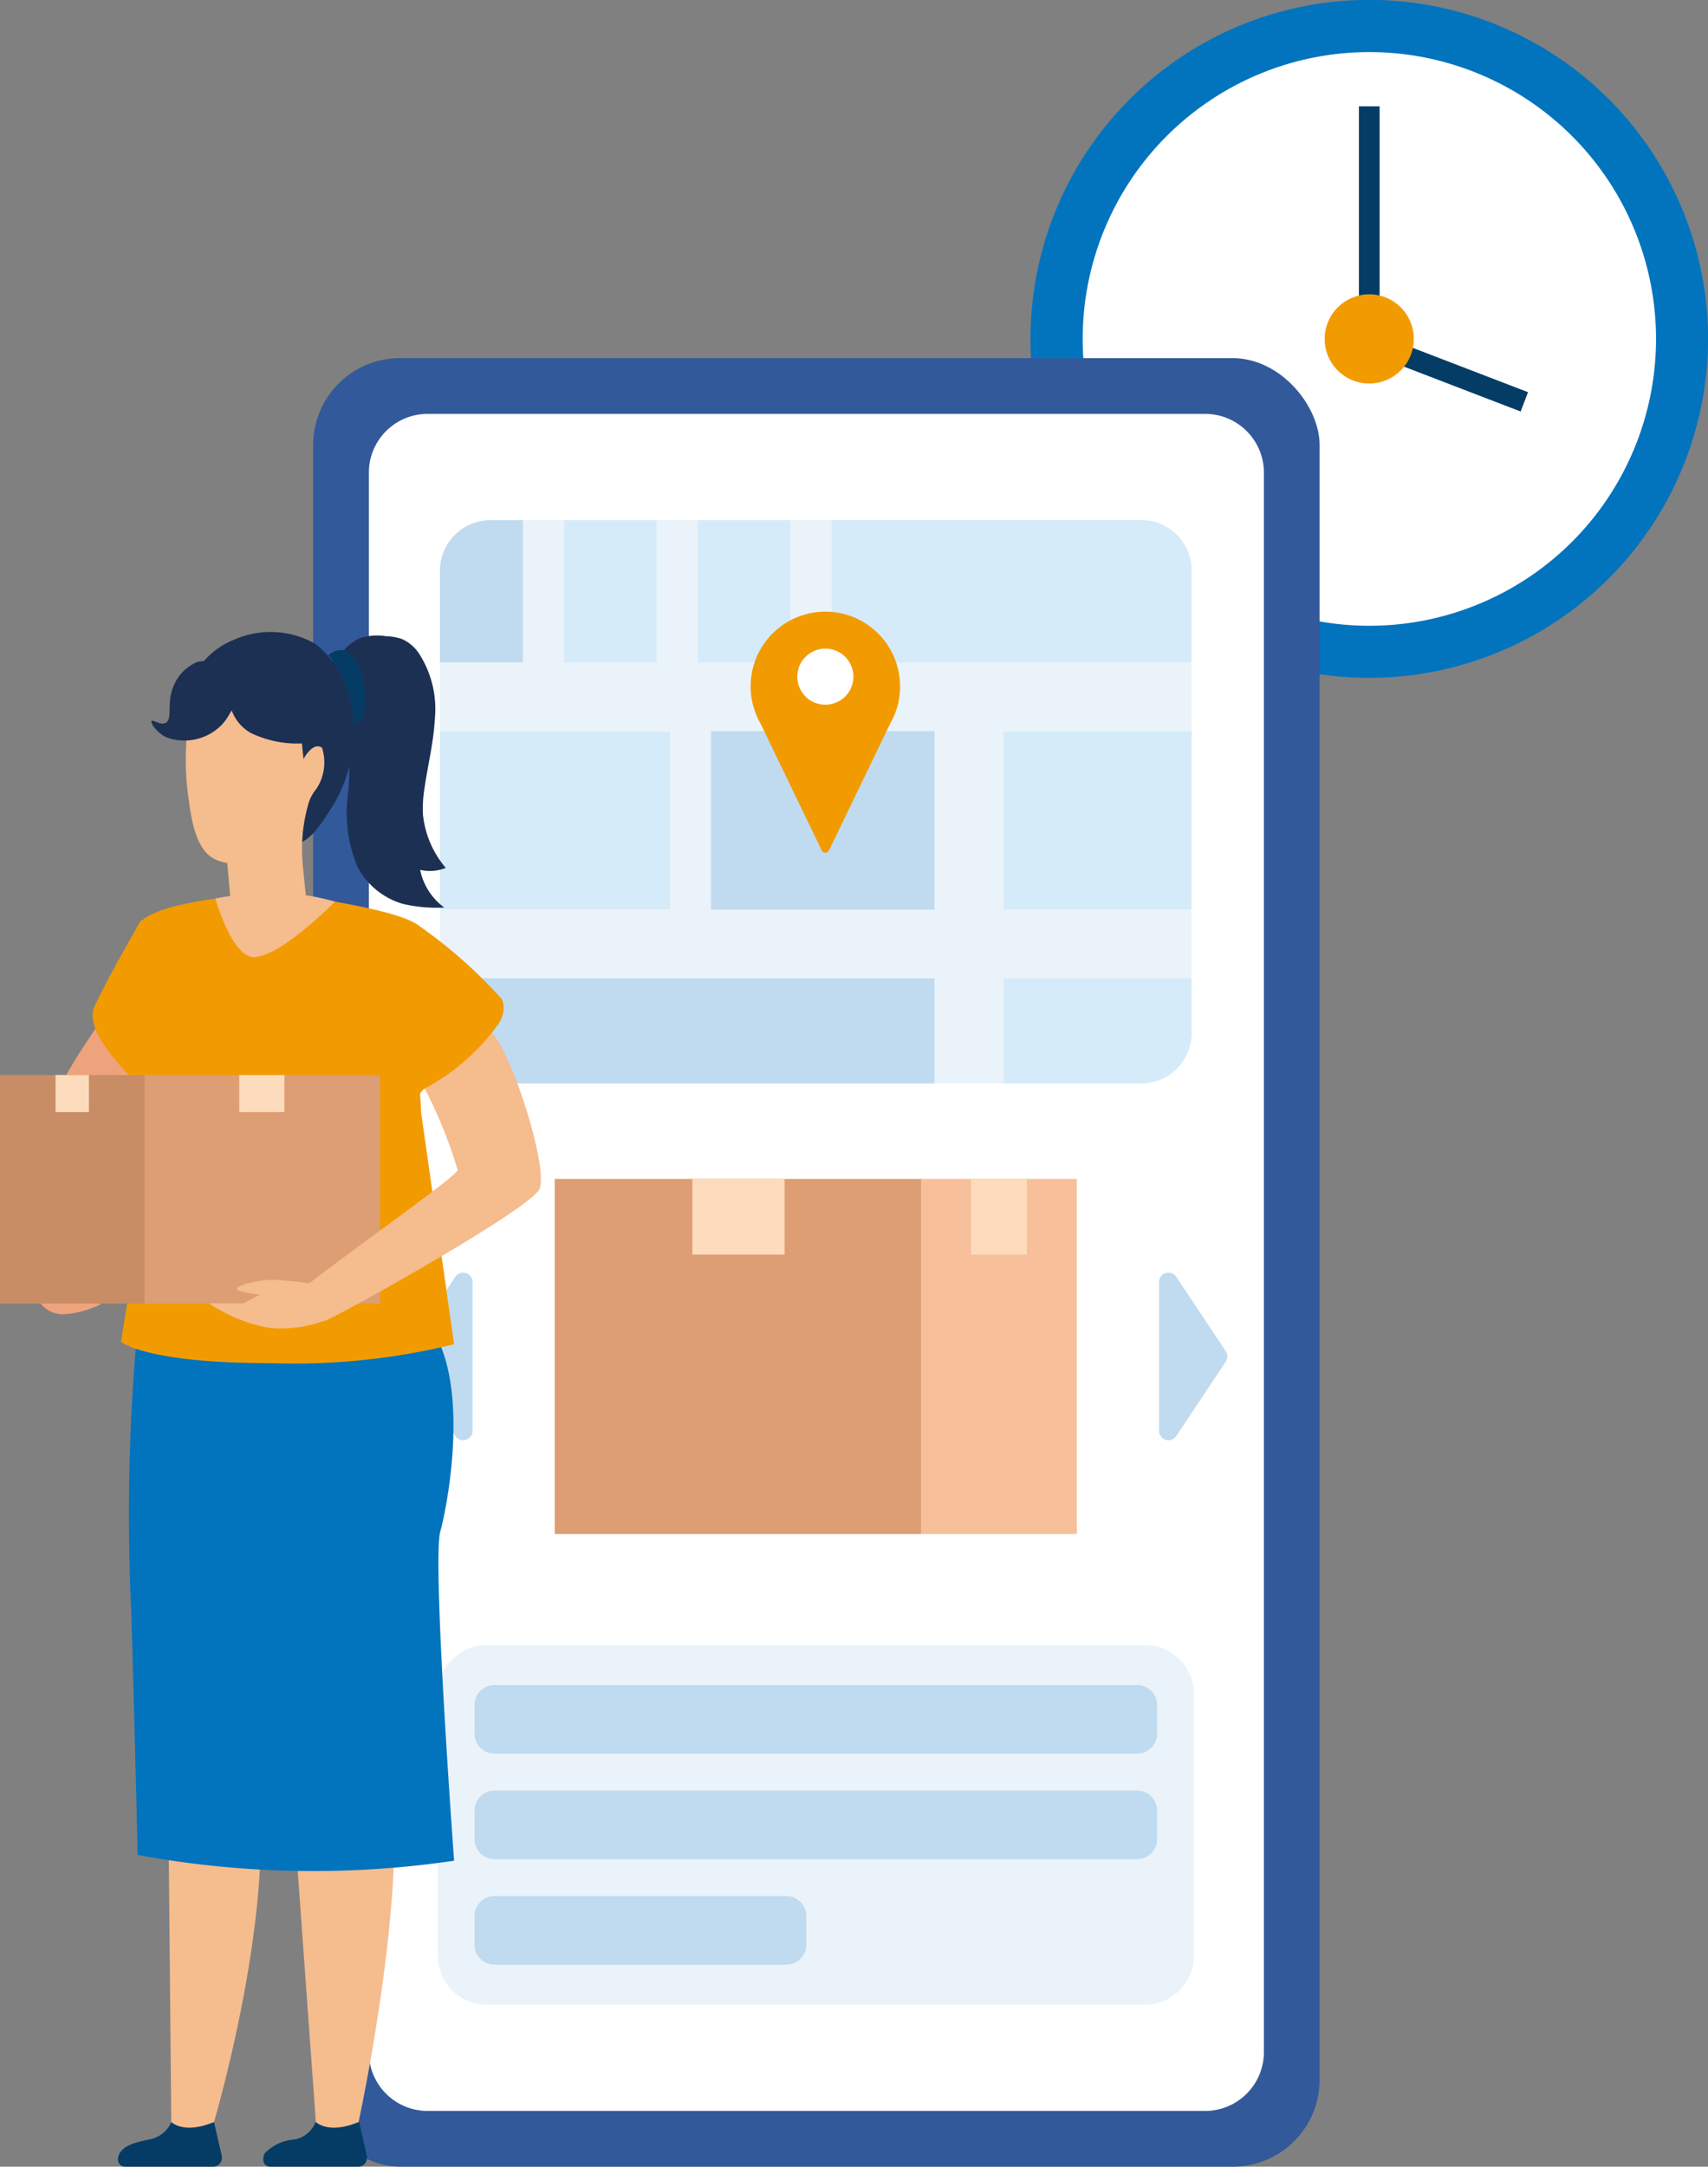 <svg xmlns="http://www.w3.org/2000/svg" xmlns:xlink="http://www.w3.org/1999/xlink" width="58.985" height="74.782" viewBox="0 0 58.985 74.782">
  <rect x="0" y="0" width="58.985" height="74.782" fill="#808080" stroke="none"/>
  <defs>
    <clipPath id="clip-path">
      <rect id="長方形_15075" data-name="長方形 15075" width="58.985" height="74.782" fill="none"/>
    </clipPath>
  </defs>
  <g id="icon_intro10" transform="translate(0 0.005)">
    <g id="グループ_40433" data-name="グループ 40433" transform="translate(0 -0.005)" clip-path="url(#clip-path)">
      <path id="パス_27523" data-name="パス 27523" d="M565.068,23.391a11.7,11.7,0,1,1,11.7-11.7,11.711,11.711,0,0,1-11.7,11.7" transform="translate(-517.781 0.005)" fill="#0274be"/>
      <path id="パス_27524" data-name="パス 27524" d="M601.094,37.816a9.9,9.9,0,1,1-9.9-9.9,9.9,9.9,0,0,1,9.9,9.9" transform="translate(-543.904 -26.118)" fill="#fff"/>
      <rect id="長方形_15059" data-name="長方形 15059" width="0.714" height="8.73" transform="translate(46.93 3.67)" fill="#043c66"/>
      <rect id="長方形_15060" data-name="長方形 15060" width="0.714" height="5.615" transform="translate(47.273 12.189) rotate(-68.98)" fill="#043c66"/>
      <path id="パス_27525" data-name="パス 27525" d="M714.413,159.5a1.539,1.539,0,1,1-1.539-1.539,1.539,1.539,0,0,1,1.539,1.539" transform="translate(-665.588 -147.802)" fill="#f29b00"/>
      <rect id="長方形_15061" data-name="長方形 15061" width="34.758" height="62.42" rx="3" transform="translate(10.814 12.361)" fill="#32599a"/>
      <path id="パス_27526" data-name="パス 27526" d="M228.972,224.144v54.512a2.03,2.03,0,0,1-2.03,2.031H200.092a2.03,2.03,0,0,1-2.03-2.031V224.144a2.03,2.03,0,0,1,2.03-2.03h26.851a2.03,2.03,0,0,1,2.03,2.03" transform="translate(-185.324 -207.829)" fill="#fff"/>
      <path id="パス_27527" data-name="パス 27527" d="M624.714,685.742l-1.706-2.563a.326.326,0,0,0-.6.18v5.125a.326.326,0,0,0,.6.18l1.706-2.563a.326.326,0,0,0,0-.361" transform="translate(-582.382 -639.105)" fill="#c0dbf0"/>
      <path id="パス_27528" data-name="パス 27528" d="M217.109,685.742l1.706-2.563a.326.326,0,0,1,.6.18v5.125a.326.326,0,0,1-.6.18l-1.706-2.563a.325.325,0,0,1,0-.361" transform="translate(-203.095 -639.105)" fill="#c0dbf0"/>
      <path id="パス_27529" data-name="パス 27529" d="M259.5,895.266H236.76a1.687,1.687,0,0,1-1.687-1.687v-9.035a1.687,1.687,0,0,1,1.687-1.687H259.5a1.687,1.687,0,0,1,1.687,1.687v9.035a1.687,1.687,0,0,1-1.687,1.687" transform="translate(-219.955 -826.076)" fill="#eaf3fa"/>
      <path id="パス_27530" data-name="パス 27530" d="M277.68,906.681H255.487a.69.69,0,0,1-.69-.69V905a.69.69,0,0,1,.69-.69H277.68a.69.69,0,0,1,.69.69v.989a.69.69,0,0,1-.69.69" transform="translate(-238.41 -846.153)" fill="#c0dbf0"/>
      <path id="パス_27531" data-name="パス 27531" d="M277.68,963.287H255.487a.69.69,0,0,1-.69-.69v-.989a.69.69,0,0,1,.69-.69H277.68a.69.69,0,0,1,.69.69v.989a.69.69,0,0,1-.69.69" transform="translate(-238.41 -899.118)" fill="#c0dbf0"/>
      <path id="パス_27532" data-name="パス 27532" d="M265.563,1019.893H255.487a.69.69,0,0,1-.69-.69v-.989a.69.69,0,0,1,.69-.69h10.077a.69.69,0,0,1,.69.69v.989a.69.69,0,0,1-.69.69" transform="translate(-238.41 -952.083)" fill="#c0dbf0"/>
      <rect id="長方形_15062" data-name="長方形 15062" width="12.691" height="12.257" transform="translate(19.158 40.689)" fill="#dd9e73"/>
      <rect id="長方形_15063" data-name="長方形 15063" width="3.184" height="2.614" transform="translate(23.912 40.689)" fill="#fddbbd"/>
      <rect id="長方形_15064" data-name="長方形 15064" width="5.381" height="12.257" transform="translate(31.807 40.689)" fill="#f7c09a"/>
      <rect id="長方形_15065" data-name="長方形 15065" width="1.928" height="2.614" transform="translate(33.533 40.689)" fill="#fddbbd"/>
      <rect id="長方形_15066" data-name="長方形 15066" width="3.221" height="4.912" transform="translate(24.091 17.954)" fill="#d5ebf9"/>
      <rect id="長方形_15067" data-name="長方形 15067" width="3.22" height="4.912" transform="translate(19.467 17.954)" fill="#d5ebf9"/>
      <path id="パス_27533" data-name="パス 27533" d="M239.125,279.162v4.912h-2.869V280.9A1.742,1.742,0,0,1,238,279.162Z" transform="translate(-221.062 -261.208)" fill="#c0dbf0"/>
      <rect id="長方形_15068" data-name="長方形 15068" width="7.954" height="6.161" transform="translate(15.194 25.234)" fill="#d5ebf9"/>
      <path id="パス_27534" data-name="パス 27534" d="M262.213,286.442v-2.369H249.778v-4.912h-1.4v4.912h-3.221v-4.912h-1.4v4.912h-3.22v-4.912h-1.4v4.912h-2.869v2.369h7.954V292.6h-7.954v2.369h17.08V298.6H255.7v-3.631h6.509V292.6H255.7v-6.161Zm-8.878,6.161h-7.722v-6.161h7.722Z" transform="translate(-221.062 -261.208)" fill="#eaf3fa"/>
      <path id="パス_27535" data-name="パス 27535" d="M253.336,524.983v3.631H238a1.742,1.742,0,0,1-1.743-1.742v-1.889Z" transform="translate(-221.062 -491.219)" fill="#c0dbf0"/>
      <path id="パス_27536" data-name="パス 27536" d="M545.166,524.983v1.889a1.742,1.742,0,0,1-1.743,1.742h-4.766v-3.631Z" transform="translate(-504.014 -491.219)" fill="#d5ebf9"/>
      <rect id="長方形_15069" data-name="長方形 15069" width="6.509" height="6.161" transform="translate(34.643 25.234)" fill="#d5ebf9"/>
      <path id="パス_27537" data-name="パス 27537" d="M458.941,280.9v3.169H446.505v-4.912H457.2a1.742,1.742,0,0,1,1.743,1.742" transform="translate(-417.789 -261.208)" fill="#d5ebf9"/>
      <path id="パス_27538" data-name="パス 27538" d="M262.213,286.442v-2.369H249.778v-4.912h-1.4v4.912h-3.221v-4.912h-1.4v4.912h-3.22v-4.912h-1.4v4.912h-2.869v2.369h7.954V292.6h-7.954v2.369h17.08V298.6H255.7v-3.631h6.509V292.6H255.7v-6.161Zm-8.878,6.161h-7.722v-6.161h7.722Z" transform="translate(-221.062 -261.208)" fill="#eaf3fa"/>
      <rect id="長方形_15070" data-name="長方形 15070" width="7.722" height="6.161" transform="translate(24.552 25.234)" fill="#c0dbf0"/>
      <path id="パス_27539" data-name="パス 27539" d="M408.237,330.791a2.58,2.58,0,1,0-4.822,1.278l2.116,4.383a.14.14,0,0,0,.253,0l2.116-4.383a2.569,2.569,0,0,0,.338-1.278" transform="translate(-377.154 -307.102)" fill="#f29b00"/>
      <path id="パス_27540" data-name="パス 27540" d="M430.082,349.063a.968.968,0,1,1-.968-.968.968.968,0,0,1,.968.968" transform="translate(-400.611 -325.708)" fill="#fff"/>
      <path id="パス_27541" data-name="パス 27541" d="M30.506,547.65s-2.02,2.8-1.579,3.161,2.407.985,2.57.553.887-2.147.887-2.147Z" transform="translate(-27.008 -512.429)" fill="#efa37c"/>
      <path id="パス_27542" data-name="パス 27542" d="M66.614,1138.823l.266,1.158a.312.312,0,0,1-.3.382h-3.03c-.241,0-.318-.256-.194-.463.157-.262.494-.372,1.023-.475a1.034,1.034,0,0,0,.757-.589l.006-.014Z" transform="translate(-59.223 -1065.581)" fill="#043c66"/>
      <path id="パス_27543" data-name="パス 27543" d="M144.623,1138.823l.266,1.158a.312.312,0,0,1-.3.382h-3.03c-.241,0-.307-.25-.194-.463a1.587,1.587,0,0,1,1.038-.478.959.959,0,0,0,.708-.582l.005-.012Z" transform="translate(-132.22 -1065.581)" fill="#043c66"/>
      <path id="パス_27544" data-name="パス 27544" d="M90.031,932.471l.125,13.271s.431.439,1.476,0c0,0,2.519-8.5,1.267-12.821Z" transform="translate(-84.241 -872.501)" fill="#f5bc8e"/>
      <path id="パス_27545" data-name="パス 27545" d="M154.674,932.471l.96,13.271s.431.439,1.476,0c0,0,1.928-8.854.979-12.735Z" transform="translate(-144.726 -872.501)" fill="#f5bc8e"/>
      <path id="パス_27546" data-name="パス 27546" d="M69.911,705.7a69.969,69.969,0,0,0-.221,9.85c.1,3.22.221,8.388.221,8.388a33.348,33.348,0,0,0,10.928.2s-.762-10.344-.477-11.362,1.172-5.819-.735-7.505Z" transform="translate(-65.157 -659.916)" fill="#0274be"/>
      <path id="パス_27547" data-name="パス 27547" d="M51.448,493.679s-1.1,1.869-1.617,2.984c-.444.962,1.542,2.716,1.542,2.716s1.037-4.248.075-5.7" transform="translate(-46.566 -461.929)" fill="#f29b00"/>
      <path id="パス_27548" data-name="パス 27548" d="M76.478,494.83l-1.137-7.979-.038-.678s.054-1.27.085-2.615a22.627,22.627,0,0,0-.043-3.042c-.169-.672-4.941-1.262-4.941-1.262s-4.479.169-4.879,1.178.337,8.767.337,8.767l-.888,5.541s.828.739,5.145.739a23.269,23.269,0,0,0,6.359-.651" transform="translate(-60.795 -448.431)" fill="#f29b00"/>
      <path id="パス_27549" data-name="パス 27549" d="M115.6,479.456s.572,2.018,1.324,2.017c.931,0,2.807-1.915,2.807-1.915a7.676,7.676,0,0,0-2.105-.3,10.069,10.069,0,0,0-2.027.194" transform="translate(-108.162 -448.439)" fill="#f5bc8e"/>
      <rect id="長方形_15071" data-name="長方形 15071" width="8.163" height="7.885" transform="translate(4.962 37.104)" fill="#dd9e73"/>
      <rect id="長方形_15072" data-name="長方形 15072" width="1.558" height="1.279" transform="translate(8.264 37.104)" fill="#fddbbd"/>
      <rect id="長方形_15073" data-name="長方形 15073" width="4.989" height="7.885" transform="translate(0 37.104)" fill="#c98d65"/>
      <rect id="長方形_15074" data-name="長方形 15074" width="1.151" height="1.279" transform="translate(1.919 37.104)" fill="#fddbbd"/>
      <path id="パス_27550" data-name="パス 27550" d="M176.185,341.591a1.753,1.753,0,0,1,.532-.4,1.928,1.928,0,0,1,.909-.074,1.906,1.906,0,0,1,.561.1,1.378,1.378,0,0,1,.579.49,3.535,3.535,0,0,1,.551,2.279c-.043.8-.24,1.575-.354,2.363a4.279,4.279,0,0,0-.054.938,3.357,3.357,0,0,0,.787,1.827,1.479,1.479,0,0,1-.885.068,2.133,2.133,0,0,0,.833,1.3,5.1,5.1,0,0,1-1.437-.128,2.577,2.577,0,0,1-1.567-1.292,4.858,4.858,0,0,1-.326-2.464,6.113,6.113,0,0,0-.194-2.488c-.116-.305-.283-.589-.4-.895a1.57,1.57,0,0,1-.085-.961,1.959,1.959,0,0,1,.546-.667" transform="translate(-164.301 -319.159)" fill="#1c3054"/>
      <path id="パス_27551" data-name="パス 27551" d="M102.319,340.312a2.7,2.7,0,0,1,1.261-1.012,3.12,3.12,0,0,1,2.788.149,3.3,3.3,0,0,1,1.261,2.473,4.7,4.7,0,0,1-.68,3.153c-.429.676-.775,1.219-1.311,1.294-1.65.232-4.492-4.055-3.319-6.057" transform="translate(-95.48 -317.228)" fill="#1c3054"/>
      <path id="パス_27552" data-name="パス 27552" d="M103.945,382.991l.2,2.019-2.614.1-.194-2.187c-.631-.108-1.111-.425-1.324-2.147a9.187,9.187,0,0,1,.065-3.2l3.693-.163.2,1.922s.308-.605.637-.392a1.648,1.648,0,0,1-.2,1.432,1.407,1.407,0,0,0-.275.527l-.04.155a5.545,5.545,0,0,0-.146,1.936" transform="translate(-93.489 -353.138)" fill="#f5bc8e"/>
      <path id="パス_27553" data-name="パス 27553" d="M84.473,355.746c-.406.252-.388.522-.7.846a1.8,1.8,0,0,1-1.917.436c-.333-.163-.556-.494-.51-.56s.3.156.485.062c.255-.129.022-.667.274-1.269a1.512,1.512,0,0,1,.821-.834,1.746,1.746,0,0,1,1.381.3c.118.062.822.429.759.7-.035.15-.277.125-.6.324" transform="translate(-76.112 -331.58)" fill="#1c3054"/>
      <path id="パス_27554" data-name="パス 27554" d="M176.356,349.035a4.208,4.208,0,0,1,.868,2.376s.29.1.389-.552-.286-2.583-1.257-1.824" transform="translate(-165.014 -326.424)" fill="#043c66"/>
      <path id="パス_27555" data-name="パス 27555" d="M123.02,363.557a1.476,1.476,0,0,0,.729,1.508,3.727,3.727,0,0,0,2.436.274s-.11-1.733-.977-2.107a3.141,3.141,0,0,0-2.188.325" transform="translate(-115.09 -339.768)" fill="#1c3054"/>
      <path id="パス_27556" data-name="パス 27556" d="M163.33,552.057a16.455,16.455,0,0,1,1.3,3.115c-.118.315-5.677,4.179-5.579,4.317s.757.907.98.887,7.082-3.834,7.418-4.544-1.005-4.977-1.794-5.568-2.326,1.794-2.326,1.794" transform="translate(-148.822 -514.786)" fill="#f5bc8e"/>
      <path id="パス_27557" data-name="パス 27557" d="M217.8,501.614a.529.529,0,0,1,.188-.187,7.372,7.372,0,0,0,2.567-2.288c.018-.039.034-.079.049-.118a.783.783,0,0,0,.01-.671,16.531,16.531,0,0,0-2.955-2.593c-.963,1.452.141,5.857.141,5.857" transform="translate(-203.29 -463.873)" fill="#f29b00"/>
      <path id="パス_27558" data-name="パス 27558" d="M115.951,687.063a.191.191,0,0,0-.041-.022l.1-.041s-.73-.107-1.331-.147-1.409.187-1.39.315c.014.093.51.158.8.191-.32.158-.573.3-.573.3h-1.2a5.538,5.538,0,0,0,2.079.848,4.245,4.245,0,0,0,2.079-.319,2.332,2.332,0,0,0-.535-1.13" transform="translate(-105.105 -642.676)" fill="#f5bc8e"/>
      <path id="パス_27559" data-name="パス 27559" d="M21.757,699.511a.985.985,0,0,0,.808.371c.552-.005,1.459-.371,1.242-.371h-2.05" transform="translate(-20.358 -654.523)" fill="#efa37c"/>
    </g>
  </g>
</svg>
